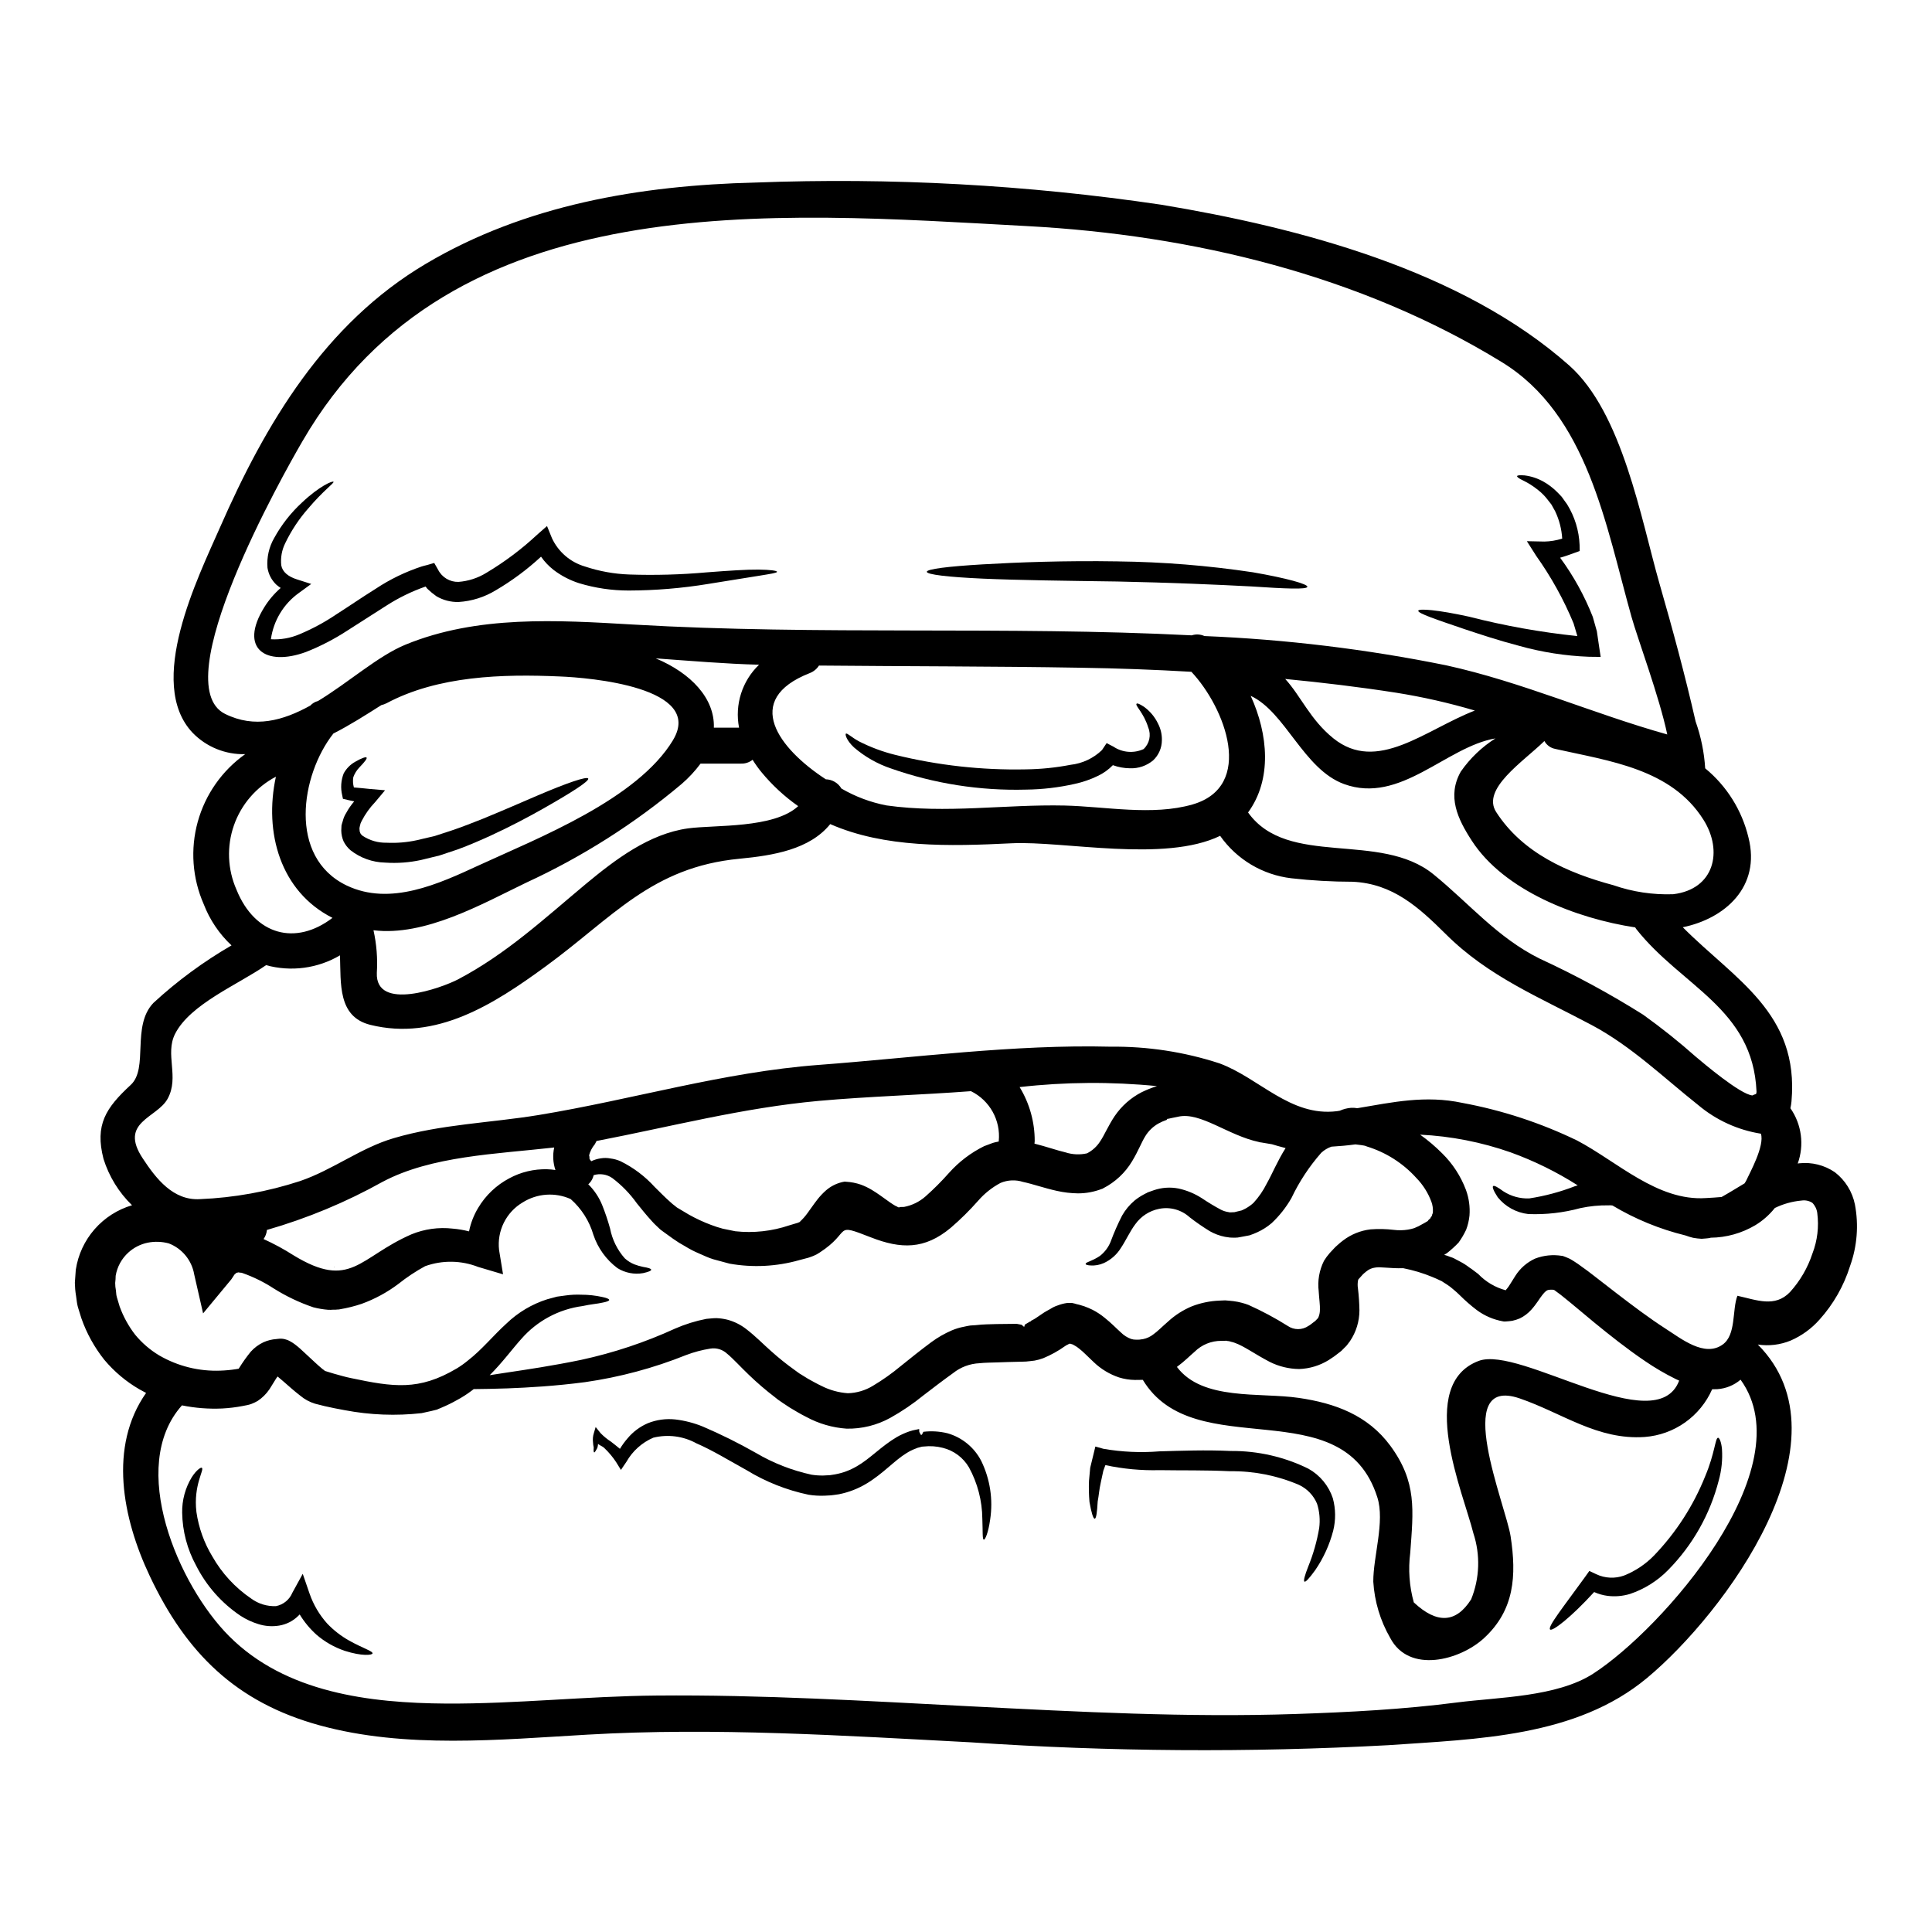 <?xml version="1.0" encoding="UTF-8"?>
<!-- Uploaded to: SVG Repo, www.svgrepo.com, Generator: SVG Repo Mixer Tools -->
<svg fill="#000000" width="800px" height="800px" version="1.1" viewBox="144 144 512 512" xmlns="http://www.w3.org/2000/svg">
 <g>
  <path d="m450.61 431.83c-12.109-1.199-24.312-1.113-36.402 0.258 2.633 4.312 4.016 9.27 4 14.32-0.004 0.227-0.023 0.449-0.062 0.668 3.176 0.789 5.902 1.777 8.227 2.316 1.836 0.594 3.801 0.684 5.688 0.258 1.43-0.727 2.637-1.824 3.492-3.176 1.078-1.574 2.094-4.066 3.84-6.691h0.004c1.816-2.676 4.273-4.852 7.148-6.332 1.312-0.641 2.672-1.184 4.066-1.621zm184.96 31.352c1.035 5.449 0.598 11.074-1.273 16.293-1.648 5.269-4.41 10.125-8.102 14.23-2.113 2.387-4.727 4.285-7.652 5.559-2.754 1.133-5.762 1.496-8.703 1.051 25.285 25.348-8.828 71.277-29.352 88.363-18.832 15.691-45.035 16.168-68.605 17.816-36.828 1.988-73.742 1.734-110.54-0.758-33.852-1.777-67.812-4.004-101.71-2.035-23.223 1.336-48.211 3.777-70.957-2.477-22.074-6.07-35.348-19.121-45.008-39.609-7.242-15.312-10.926-34.273-0.953-48.473-0.602-0.32-1.203-0.633-1.812-0.984l0.004 0.004c-3.523-2.047-6.66-4.691-9.273-7.812-2.625-3.301-4.676-7.016-6.07-10.996l-0.789-2.539-0.191-0.668-0.125-0.57-0.031-0.191-0.062-0.395-0.223-1.652h-0.004c-0.184-1.121-0.281-2.254-0.301-3.387l0.25-3.492h0.004c0.605-3.965 2.328-7.676 4.969-10.695 2.637-3.019 6.082-5.227 9.93-6.363-3.504-3.402-6.102-7.629-7.562-12.289-2.316-9.016 0.574-13.465 7.211-19.598 4.797-4.418 0.129-15.562 6.008-21.723 6.32-5.828 13.266-10.941 20.707-15.25-3.25-3.039-5.766-6.777-7.367-10.926-3.023-6.879-3.582-14.59-1.582-21.832 2.004-7.242 6.441-13.574 12.57-17.922-5.223 0.141-10.27-1.906-13.914-5.652-12.531-13.199 1.449-41.246 7.191-54.324 12.133-27.668 27.824-54.094 54.539-69.941 26.426-15.688 56.984-20.832 87.379-21.566 35.953-1.371 71.957 0.594 107.55 5.867 36.527 6.066 79.598 17.32 108.12 42.59 14.102 12.516 19.027 40.629 23.918 57.75 3.496 12.129 6.797 24.328 9.594 36.605 1.422 4.004 2.277 8.184 2.539 12.422 5.719 4.695 9.746 11.133 11.469 18.328 3.332 13.086-6.258 21.504-17.41 23.789 13.777 13.852 30.906 22.711 28.812 46.152-0.059 0.609-0.156 1.215-0.285 1.812 2.984 4.277 3.707 9.742 1.938 14.652 0.133-0.008 0.266-0.027 0.395-0.062 3.34-0.363 6.695 0.48 9.465 2.379 2.731 2.113 4.606 5.137 5.293 8.52zm-11.246 12.988c1.309-3.406 1.746-7.086 1.27-10.707-0.125-1.016-0.586-1.965-1.301-2.699-0.855-0.551-1.887-0.762-2.891-0.602-2.449 0.219-4.84 0.887-7.051 1.969-1.438 1.805-3.176 3.344-5.144 4.543-3.598 2.141-7.695 3.293-11.879 3.332l-0.16 0.066c-0.664 0.125-1.461 0.156-2.191 0.219l-0.004 0.004c-0.758-0.039-1.508-0.125-2.254-0.258-0.699-0.168-1.391-0.383-2.062-0.633-6.809-1.664-13.328-4.34-19.344-7.941-0.336-0.043-0.68-0.055-1.02-0.035-2.512-0.039-5.019 0.207-7.477 0.734-4.484 1.223-9.133 1.754-13.777 1.574-3.191-0.352-6.113-1.957-8.129-4.461-1.141-1.746-1.492-2.731-1.203-2.957 0.289-0.223 1.238 0.32 2.668 1.367 2.047 1.336 4.453 2 6.894 1.906 4.141-0.629 8.203-1.719 12.109-3.238 0.223-0.062 0.48-0.125 0.73-0.219v-0.004c-5.578-3.555-11.535-6.484-17.754-8.738-7.734-2.715-15.82-4.301-24.008-4.699 2.094 1.492 4.062 3.16 5.875 4.988 2.758 2.715 4.891 6 6.258 9.621 0.805 2.18 1.129 4.504 0.953 6.82-0.129 1.293-0.43 2.566-0.891 3.781-0.562 1.191-1.23 2.328-2 3.398-0.957 1.004-1.988 1.938-3.082 2.793-0.254 0.16-0.477 0.289-0.73 0.445 0.535 0.152 1.059 0.332 1.574 0.543l0.633 0.219 0.156 0.062 0.449 0.219 0.285 0.16 1.082 0.57v0.004c0.875 0.445 1.703 0.973 2.477 1.574 0.953 0.602 1.574 1.18 2.383 1.742l-0.004 0.004c1.98 2.059 4.484 3.543 7.242 4.289 0.125-0.031 0-0.031 0.414-0.477 0.477-0.539 1.145-1.777 2.16-3.332 1.266-2.004 3.086-3.594 5.242-4.578 2.254-0.863 4.699-1.117 7.082-0.73l0.25 0.031 0.254 0.094c0.352 0.125 0.699 0.254 1.047 0.414l0.512 0.223 0.285 0.156c0.352 0.223 0.789 0.445 1.078 0.664l0.004 0.004c0.602 0.375 1.188 0.777 1.746 1.211 1.145 0.789 2.16 1.574 3.207 2.383 2.035 1.574 4.098 3.176 6.195 4.797 4.191 3.207 8.449 6.445 12.988 9.371 4.031 2.57 10.258 7.621 15.055 4.16 3.621-2.574 2.477-9.184 3.906-12.93 5.086 1.113 9.941 3.207 13.945-0.984 2.676-2.957 4.703-6.441 5.945-10.23zm-17.32-19.789c0.57-1.305 4.723-8.766 3.652-11.941-6.109-0.969-11.84-3.582-16.578-7.562-9.246-7.336-17.711-15.594-28.18-21.188-13.941-7.43-27.504-12.895-38.812-24.203-7.148-7.086-14.008-13.34-24.648-13.816h0.004c-5.414-0.004-10.82-0.312-16.199-0.918-7.613-0.887-14.488-4.977-18.895-11.246-14.773 7.148-41.453 1.305-55.207 1.969-16.738 0.828-33.668 1.238-48.121-5.082-5.434 6.734-15.086 8.32-24.047 9.18-23.344 2.223-33.605 15.598-51.488 28.617-13.656 9.973-28.875 19.727-46.344 15.406-8.66-2.156-7.781-10.957-8.039-18.422h0.004c-5.91 3.484-12.98 4.422-19.594 2.602-7.477 5.18-20.105 10.324-24.109 18.199-2.754 5.434 1.18 11.434-1.969 17.184-2.82 5.184-13.02 6.141-6.606 15.824 3.543 5.398 8.07 11.215 15.152 10.801h0.004c9.027-0.371 17.965-1.984 26.551-4.797 8.66-2.953 16.102-8.828 24.836-11.371 12.484-3.684 25.637-4.035 38.402-6.129 24.902-4.098 48.887-11.371 74.199-13.277s51.871-5.469 77.312-4.828c9.801-0.113 19.555 1.375 28.875 4.414 10.543 3.879 18.805 14.199 31.129 12.68 0.285-0.031 0.539-0.098 0.789-0.129l-0.004-0.004c0.945-0.426 1.957-0.684 2.988-0.762 0.555-0.02 1.105 0.012 1.652 0.098 9.367-1.574 18.008-3.496 27.855-1.398 10.535 1.953 20.758 5.305 30.398 9.973 10.629 5.59 21.281 16.102 34.113 15.246 1.523-0.094 2.891-0.156 4.16-0.285 1.938-1.082 4.004-2.363 6.098-3.621 0.258-0.383 0.48-0.789 0.672-1.207zm2.363-22.457v-0.004c0.102-0.207 0.145-0.434 0.129-0.664-0.957-22.043-19.852-27.824-31.863-43.039-0.125-0.156-0.188-0.316-0.285-0.445-15.598-2.363-34.75-9.75-43.297-22.961-3.781-5.812-6.609-11.809-2.926-18.328l0.004-0.004c2.441-3.516 5.562-6.508 9.18-8.797-13.086 2.223-25.219 17.535-40.117 12.102-10.77-3.938-15.531-19.121-24.746-23.379 4.672 10.234 5.688 22.172-0.695 30.906 10.512 14.742 34.973 4.828 49.168 16.422 9.562 7.785 16.836 16.707 28.141 22.328h0.004c9.438 4.348 18.582 9.301 27.379 14.836 4.871 3.492 9.555 7.234 14.039 11.211 1.969 1.652 11.691 9.91 14.93 10.195 0.301-0.16 0.621-0.289 0.953-0.379zm-43.199 153.64c18.168-11.66 56.062-54.508 39.102-77.934-1.73 1.477-3.891 2.359-6.16 2.512-0.48 0.031-0.922 0.031-1.371 0.031-1.555 3.527-4.039 6.57-7.188 8.797-3.152 2.227-6.848 3.555-10.691 3.844-12.543 0.859-21.82-6.352-33.16-10.234-18.23-6.195-3.59 28.43-2.363 36.605 1.574 10.352 1.047 19.504-7.086 26.965-6.316 5.809-19.816 9.496-24.836-0.094-2.625-4.551-4.156-9.652-4.477-14.898-0.031-6.672 3.113-15.945 1.078-22.328-9.148-28.938-48.414-8.387-62.16-31.16-0.508 0.031-0.887 0-2.094 0.031h-0.004c-1.422-0.02-2.832-0.246-4.191-0.664-2.5-0.836-4.785-2.215-6.691-4.035-1.574-1.461-2.754-2.731-3.809-3.543-0.43-0.367-0.902-0.688-1.402-0.953-0.117-0.039-0.223-0.105-0.316-0.188l-0.73-0.223v0.031c-0.031 0-0.031 0-0.031-0.031 0-0.125-0.094 0.062-0.156 0.031s-0.223 0.062-0.445 0.191c-0.262 0.109-0.504 0.246-0.734 0.414-1.797 1.281-3.734 2.359-5.777 3.203-0.742 0.277-1.508 0.492-2.289 0.637l-1.332 0.156-0.32 0.031-0.605 0.066h-0.156l-0.668 0.031-1.332 0.031c-1.777 0.031-3.543 0.094-5.273 0.156-1.73 0.062-3.465 0.062-4.891 0.219v0.004c-2.57 0.109-5.043 1.031-7.051 2.641-2.574 1.844-5.242 3.879-7.871 5.902-2.742 2.231-5.668 4.219-8.754 5.938-3.535 1.953-7.523 2.938-11.562 2.863-3.75-0.258-7.402-1.32-10.703-3.113-1.523-0.762-2.953-1.621-4.379-2.481l-1.875-1.238-0.445-0.316-0.254-0.156-0.289-0.223-0.125-0.062-0.922-0.73v-0.004c-2.434-1.855-4.754-3.848-6.957-5.973-2.129-2.031-4.098-4.223-5.719-5.559v0.004c-1.188-1.125-2.832-1.633-4.449-1.367-2.199 0.348-4.363 0.922-6.445 1.715-8.602 3.453-17.59 5.863-26.766 7.176-8.066 1.051-14.957 1.434-20.582 1.652-3.496 0.098-6.445 0.191-8.926 0.191v0.004c-0.16 0.141-0.332 0.273-0.508 0.391-1.254 0.953-2.582 1.801-3.973 2.543-1.305 0.734-2.648 1.391-4.027 1.969l-0.512 0.219-0.25 0.094-0.188 0.094-0.418 0.16h-0.027l-1.27 0.316c-0.859 0.191-1.746 0.395-2.606 0.574l-0.008 0.004c-6.809 0.766-13.691 0.5-20.422-0.789-1.715-0.289-3.621-0.699-5.336-1.082l-2.508-0.633c-1.434-0.438-2.766-1.16-3.91-2.125-1.652-1.273-2.984-2.481-4.328-3.656l-1.684-1.43c-0.414 0.508-1.051 1.684-2.16 3.402h-0.004c-0.824 1.219-1.883 2.266-3.113 3.082-0.504 0.289-1.031 0.543-1.574 0.758l-0.57 0.191-0.605 0.156-0.188 0.031-0.32 0.062-0.664 0.129v0.004c-1.805 0.348-3.629 0.57-5.465 0.668-3.578 0.164-7.164-0.113-10.676-0.828-14.516 16.23-0.922 47.738 12.516 61.176 14.992 15.023 37.258 17.711 57.551 17.852 18.613 0.094 37.102-1.969 55.715-2.129 27.762-0.25 55.555 1.43 83.312 2.863 28.586 1.461 57.301 2.984 85.949 2.031 14.359-0.477 28.781-1.234 43.039-3.082 10.898-1.387 26.211-1.418 35.863-7.578zm21.254-206.59c10.895-1.305 13.277-11.414 8-19.754-8.508-13.5-24.93-15.535-39.227-18.742l0.004-0.004c-1.238-0.219-2.312-0.988-2.922-2.094l-0.129 0.125c-5.59 5.434-16.609 12.594-12.637 18.707 6.988 10.832 18.867 16.105 31.062 19.379 5.086 1.766 10.457 2.574 15.84 2.387zm1.574 128.9c-0.348-0.16-0.664-0.289-0.984-0.445l0.004-0.004c-2.785-1.375-5.473-2.949-8.035-4.703-4.926-3.332-9.34-6.859-13.5-10.258-2.066-1.715-4.098-3.402-6.07-5.051-0.953-0.762-1.906-1.574-2.859-2.316l-1.336-0.988-0.395-0.285 0.004 0.004c-0.523-0.074-1.055-0.066-1.574 0.031-0.352 0.094-0.789 0.395-1.523 1.336-0.73 0.891-1.465 2.285-2.926 3.906l0.004-0.004c-0.852 0.949-1.875 1.727-3.019 2.285-0.645 0.277-1.316 0.492-2 0.641-0.637 0.094-1.27 0.156-1.906 0.188h-0.289l-0.219-0.031c-2.531-0.438-4.926-1.457-6.988-2.984-1.582-1.199-3.078-2.508-4.481-3.906-0.555-0.555-1.137-1.082-1.742-1.574-0.547-0.492-1.133-0.938-1.75-1.332l-1.051-0.668-0.219-0.156-0.477-0.223c-0.664-0.348-1.336-0.602-2-0.891v-0.004c-2.519-1.047-5.141-1.836-7.816-2.359-3.332 0.125-6.191-0.445-7.43-0.156l-0.004-0.004c-0.852 0.109-1.656 0.461-2.316 1.016-0.191 0.125-0.352 0.32-0.539 0.445-0.246 0.195-0.473 0.418-0.668 0.664l-0.891 0.988c-0.031 0.031 0 0.094-0.062 0.094v0.004c-0.172 0.758-0.191 1.547-0.062 2.316 0.227 1.93 0.359 3.871 0.391 5.812-0.004 2.91-0.879 5.754-2.508 8.164l-0.789 1.047c-0.164 0.207-0.348 0.398-0.543 0.57l-0.473 0.477-0.523 0.523-0.094 0.066-0.32 0.25v0.004c-0.918 0.75-1.883 1.438-2.887 2.066-2.363 1.465-5.066 2.285-7.844 2.379-2.695-0.031-5.344-0.672-7.75-1.871-4.035-2.098-6.859-4.223-9.34-5.082h-0.004c-0.285-0.113-0.586-0.199-0.887-0.258-0.238-0.082-0.48-0.148-0.73-0.188-0.176 0.004-0.348-0.031-0.512-0.094l-1.398 0.027h0.004c-2.652-0.02-5.203 1.023-7.086 2.894-1.207 1.016-2.637 2.508-4.637 3.973l-0.031 0.059c6.766 9.02 22.043 6.672 32.305 8.195 9.598 1.398 18.266 4.574 24.238 12.676 7.086 9.656 6.098 17.086 5.273 28.395-0.562 4.391-0.238 8.852 0.945 13.117 6.133 5.75 11.195 5.488 15.184-0.789l0.004 0.004c2.277-5.59 2.488-11.805 0.602-17.531-2.637-10.629-15.18-39.418 1.398-45.676 11.055-4.156 47.105 21.191 53.137 5.215zm-3.148-171.21c-2.094-9.973-7.871-25.441-9.465-31.129-6.828-24.266-11.59-53.586-34.367-67.559-37.547-23.062-82.012-33.699-125.75-36.055-67.625-3.652-152.59-11.148-192.1 56.984-5.219 8.941-36.426 64.332-20.547 72.273 7.848 3.906 15.375 1.812 22.617-2.191 0.543-0.594 1.254-1.016 2.035-1.207 8.16-4.953 15.91-11.941 23.156-14.926 19.082-7.848 40.242-6.516 60.41-5.34 49.266 2.891 98.691 0.348 147.99 2.859 1.109-0.363 2.312-0.297 3.371 0.188 21.516 0.879 42.926 3.473 64.031 7.75 20.035 4.387 38.902 12.805 58.625 18.332zm-62.117 126.52c0.055-0.918-0.078-1.836-0.395-2.699-0.875-2.367-2.238-4.519-4-6.324-3.523-3.898-8.035-6.773-13.062-8.32l-0.414-0.156-0.219-0.062-0.125-0.031c-0.031 0-0.789-0.129-0.789-0.129l-1.527-0.188c-2.094 0.285-4.223 0.477-6.352 0.602v-0.004c-1 0.348-1.918 0.902-2.695 1.621-3.18 3.617-5.844 7.656-7.91 12.008-1.406 2.461-3.172 4.699-5.242 6.641-1.141 0.973-2.414 1.785-3.781 2.41-0.68 0.316-1.379 0.594-2.094 0.828l-2.098 0.395-1.047 0.188h-0.125s-0.477 0.031-0.418 0.031h-0.625l-0.859-0.031-1.305-0.188h0.004c-1.418-0.277-2.781-0.781-4.035-1.492-1.844-1.133-3.625-2.363-5.336-3.688-2.191-2-5.203-2.828-8.109-2.238-2.543 0.504-4.797 1.961-6.301 4.07-1.461 1.938-2.477 4.285-3.777 6.223-1.078 1.781-2.664 3.199-4.555 4.07-1.137 0.508-2.379 0.727-3.621 0.637-0.789-0.066-1.207-0.191-1.207-0.395-0.094-0.477 1.621-0.668 3.777-2.129 1.254-0.98 2.231-2.269 2.832-3.746 0.875-2.379 1.895-4.703 3.047-6.957 0.867-1.52 1.996-2.875 3.336-4 0.746-0.598 1.543-1.125 2.383-1.574l0.539-0.285 0.289-0.129 0.125-0.094c0.062-0.031 0.32-0.125 0.32-0.125l1.43-0.508h-0.004c2.106-0.719 4.359-0.871 6.543-0.445 2.215 0.484 4.324 1.367 6.227 2.602 1.621 1.09 3.293 2.098 5.016 3.019 0.641 0.32 1.328 0.535 2.035 0.637 0.109 0.004 0.215 0.023 0.316 0.062l0.828-0.035h0.32c0.156-0.027 0.758-0.188 0.758-0.188l1.207-0.289c0.379-0.16 0.75-0.34 1.109-0.539 0.73-0.406 1.414-0.898 2.035-1.461 1.398-1.52 2.578-3.231 3.496-5.082 1.523-2.699 2.859-6.035 5.019-9.445-0.195-0.039-0.391-0.09-0.578-0.156-0.984-0.254-2-0.539-3.047-0.859-0.984-0.156-2-0.32-3.019-0.508h-0.117l-0.223-0.066c-8.289-1.742-15.562-8.066-21.473-6.731l-1.715 0.352-0.855 0.188-0.418 0.062-0.031 0.223 0.004 0.004c-0.77 0.262-1.512 0.59-2.227 0.98-1.43 0.805-2.633 1.965-3.488 3.367-0.984 1.574-1.812 3.844-3.496 6.641-1.824 3.043-4.465 5.519-7.621 7.144l-0.262 0.148-0.125 0.031h-0.004c-2.023 0.785-4.18 1.188-6.352 1.18-1.883-0.027-3.758-0.25-5.594-0.664-3.43-0.762-6.32-1.812-8.926-2.363-1.957-0.629-4.074-0.539-5.973 0.258-2.254 1.195-4.266 2.797-5.938 4.723-2.258 2.559-4.684 4.957-7.269 7.18-6.957 5.809-13.219 5.621-21.125 2.539-10.234-4.004-4.891-1.648-13.594 4.004-0.535 0.371-1.113 0.68-1.719 0.918l-0.508 0.188-0.445 0.16v0.004c-0.059 0.027-0.121 0.047-0.188 0.062l-0.32 0.094-2.285 0.602v0.004c-5.992 1.691-12.293 2.008-18.426 0.918-1.43-0.395-2.859-0.758-4.223-1.141-1.367-0.383-2.637-1.047-3.906-1.574h0.004c-1.258-0.527-2.469-1.156-3.625-1.875-1.109-0.598-2.18-1.266-3.207-1.996-0.926-0.664-1.848-1.336-2.731-1.969l-0.637-0.477-0.348-0.32-0.668-0.637c-0.438-0.398-0.852-0.82-1.242-1.266-1.574-1.715-2.824-3.305-4.035-4.797l0.004-0.004c-1.812-2.527-3.996-4.766-6.481-6.641-1.441-0.988-3.25-1.266-4.922-0.758-0.188 0.855-0.617 1.637-1.238 2.254-0.066 0.062-0.129 0.094-0.191 0.156v0.004c1.59 1.562 2.844 3.441 3.684 5.508 0.816 2.035 1.516 4.113 2.098 6.227 0.57 2.922 1.906 5.641 3.875 7.875 0.75 0.691 1.625 1.238 2.574 1.621 0.742 0.281 1.508 0.504 2.285 0.664 1.398 0.223 2.16 0.48 2.16 0.762 0 0.285-0.73 0.574-2.129 0.891-2.363 0.418-4.797-0.059-6.828-1.332-2.965-2.227-5.18-5.297-6.356-8.809-1.074-3.672-3.164-6.961-6.031-9.488-4.117-1.848-8.887-1.512-12.707 0.891-4.402 2.602-6.856 7.559-6.258 12.637l1.047 6.418-6.543-1.941v0.004c-4.516-1.781-9.527-1.859-14.102-0.219-2.492 1.355-4.863 2.93-7.086 4.699-2.957 2.231-6.234 4.008-9.715 5.273-1.855 0.629-3.758 1.105-5.688 1.43l-0.188 0.031-0.094 0.031-0.605 0.031-0.316 0.031h-0.645c-0.453 0.043-0.91 0.055-1.367 0.031-1.328-0.105-2.644-0.328-3.934-0.664-3.68-1.246-7.195-2.922-10.484-4.988-2.57-1.676-5.332-3.039-8.223-4.066-0.223-0.094-0.461-0.137-0.699-0.125-0.156 0-0.395-0.098-0.508-0.062-0.191 0.094-0.414 0.031-0.445 0.156-0.125-0.125-0.32 0.352-0.539 0.414-0.254 0.352-0.512 0.859-0.828 1.266l-7.477 9.023-2.363-10.355 0.004 0.004c-0.648-3.727-3.203-6.84-6.734-8.199-1.824-0.492-3.738-0.555-5.59-0.188-1.906 0.395-3.676 1.293-5.117 2.606-1.785 1.613-2.969 3.785-3.367 6.16-0.008 0.637-0.051 1.273-0.129 1.906 0 0.672 0.066 1.34 0.195 2l0.094 0.984 0.031 0.254c0.031 0.184 0.074 0.363 0.125 0.543l0.762 2.539 0.004-0.004c0.969 2.652 2.34 5.141 4.062 7.375 1.797 2.188 3.957 4.051 6.387 5.508 4.93 2.863 10.57 4.262 16.262 4.035 1.383-0.047 2.762-0.18 4.129-0.395l0.559-0.098h0.094c0.043-0.082 0.098-0.156 0.16-0.223 0.922-1.492 1.941-2.926 3.051-4.289 0.941-1.051 2.086-1.906 3.367-2.508 1.094-0.492 2.266-0.785 3.461-0.859 0.07-0.023 0.148-0.035 0.223-0.031 0.223-0.035 0.445-0.059 0.668-0.062 0.547-0.027 1.098 0.051 1.621 0.223 0.262 0.066 0.516 0.16 0.758 0.285 0.168 0.07 0.328 0.156 0.477 0.254 0.375 0.211 0.738 0.441 1.082 0.699 0.539 0.395 0.953 0.762 1.367 1.113l2.098 1.938c1.332 1.238 2.602 2.445 3.746 3.402 0.125 0.094 0.219 0.188 0.352 0.285 0.027-0.094 0.027-0.062 0.027 0v-0.004c0.098 0.094 0.203 0.18 0.32 0.254l0.094 0.094 2.285 0.699c1.621 0.441 3.051 0.887 4.641 1.203 11.215 2.363 17.977 3.398 27.98-2.539v0.004c1.035-0.625 2.023-1.328 2.957-2.098 3.777-2.922 6.766-6.672 10.234-9.812 3.066-2.957 6.773-5.164 10.832-6.449 0.891-0.25 1.746-0.477 2.574-0.695 0.828-0.098 1.617-0.223 2.363-0.32h-0.004c1.371-0.188 2.75-0.25 4.129-0.191 1.855 0 3.703 0.203 5.512 0.602 1.238 0.25 1.844 0.539 1.844 0.789 0 0.246-0.664 0.508-1.875 0.727-1.207 0.289-2.984 0.395-5.207 0.891-6.262 0.832-12.008 3.91-16.168 8.66-2.414 2.668-4.957 6.195-8.418 9.656 1.34-0.219 2.754-0.441 4.328-0.664 5.512-0.828 12.262-1.812 19.918-3.398h-0.004c8.578-1.855 16.93-4.637 24.902-8.293 2.656-1.156 5.426-2.016 8.266-2.57 0.891-0.062 1.715-0.191 2.637-0.191l0.004-0.004c0.961 0.039 1.918 0.172 2.856 0.395 1.848 0.484 3.578 1.336 5.082 2.512 2.668 2.062 4.481 4 6.547 5.809 2.027 1.824 4.16 3.535 6.383 5.117l0.824 0.602 0.098 0.062 0.156 0.125 0.477 0.289 1.906 1.18c1.18 0.633 2.316 1.305 3.543 1.875h-0.004c2.18 1.109 4.555 1.766 6.992 1.938 2.348-0.066 4.633-0.742 6.637-1.969 2.586-1.539 5.043-3.281 7.356-5.207 2.543-2.062 5.18-4.16 8.07-6.32 1.695-1.254 3.527-2.312 5.461-3.148 1.051-0.449 2.148-0.777 3.273-0.984 0.539-0.125 1.145-0.25 1.652-0.32l1.461-0.094c2.035-0.25 3.746-0.219 5.559-0.289 1.746-0.059 3.496 0 5.273-0.059l1.305 0.25 0.664 0.57 0.223-0.633 1.336-0.789c0.414-0.062 0.156-0.156 0.25-0.188v0.004c0.145-0.062 0.281-0.137 0.414-0.227 0.27-0.129 0.535-0.277 0.785-0.445l2.254-1.523c0.395-0.25 1.016-0.602 1.617-0.922l0.004 0.004c0.629-0.422 1.312-0.754 2.035-0.984 0.797-0.312 1.625-0.523 2.473-0.641h1.336l0.699 0.16 0.316 0.094 0.098 0.031c0.188 0.031 0.789 0.188 0.789 0.188l1.363 0.414-0.004 0.004c0.738 0.266 1.461 0.574 2.164 0.922 1.117 0.574 2.172 1.27 3.148 2.066 1.844 1.461 3.207 2.922 4.328 3.91 0.77 0.773 1.703 1.371 2.731 1.742 0.422 0.133 0.863 0.199 1.305 0.191 0.637 0.027 1.277-0.027 1.906-0.16 0.984-0.203 1.91-0.637 2.699-1.266 1.047-0.73 2.285-2.004 3.938-3.434h-0.004c1.852-1.688 3.984-3.043 6.301-4.004 2.336-0.895 4.805-1.398 7.305-1.492l1.461-0.062c0.789 0.062 1.574 0.125 2.316 0.219v0.004c0.699 0.086 1.387 0.227 2.066 0.41 0.613 0.156 1.219 0.348 1.812 0.574 3.586 1.609 7.059 3.465 10.387 5.559 1.66 1.141 3.848 1.141 5.508 0 0.508-0.254 1.047-0.789 1.574-1.145l0.188-0.125 0.395-0.414c0.141-0.129 0.273-0.27 0.395-0.414 0.32-0.676 0.484-1.414 0.477-2.16 0.062-1.18-0.191-2.824-0.32-4.891h0.004c-0.348-2.781 0.141-5.598 1.395-8.098 0.449-0.73 0.961-1.422 1.523-2.066l0.891-0.953c0.371-0.426 0.773-0.82 1.207-1.18 0.465-0.43 0.953-0.836 1.461-1.211 2.109-1.602 4.609-2.613 7.242-2.922 2.055-0.16 4.117-0.117 6.164 0.129 1.258 0.16 2.527 0.137 3.777-0.066 0.562-0.086 1.117-0.219 1.656-0.395 0.477-0.254 1.203-0.477 1.492-0.699 0.699-0.395 1.574-0.828 2.098-1.18v-0.004c0.137-0.254 0.348-0.465 0.602-0.605 0.094-0.32 0.395-0.539 0.508-0.859-0.012-0.316 0.273-0.508 0.242-0.922zm11.117-132.88c-6.836-2.027-13.797-3.606-20.84-4.727-9.781-1.523-19.598-2.699-29.414-3.648 4.164 4.539 6.609 10.766 12.742 15.719 11.625 9.379 24.328-2.231 37.512-7.344zm-74.832 24.891c16.609-4.797 8.699-25.605-0.289-35.164-9.816-0.57-19.641-0.93-29.477-1.078-23.062-0.395-46.152-0.352-69.211-0.574v-0.004c-0.578 0.914-1.438 1.617-2.449 2.004-18.074 7.086-8.133 20.074 4.254 28.141l0.004 0.004c1.707 0.043 3.269 0.969 4.133 2.445 3.699 2.152 7.738 3.664 11.941 4.477 15.82 2.223 31.414-0.316 47.23 0.031 10.848 0.258 23.25 2.773 33.863-0.281zm-51.336 89.316v-0.098c0.547-5.519-2.387-10.797-7.367-13.242-13.434 1.016-26.902 1.367-40.34 2.574-20.199 1.844-39.133 6.828-58.887 10.629-0.129 0.289-0.289 0.57-0.445 0.859v-0.004c-0.758 0.902-1.297 1.969-1.574 3.113 0.098-0.395 0.16 0.316 0.16 0.602 0.031 0.094 0.031 0.156-0.031 0.125h-0.031c0.191 0.211 0.359 0.434 0.508 0.672 0.793-0.379 1.641-0.637 2.508-0.766 0.863-0.145 1.746-0.137 2.606 0.031 0.922 0.113 1.82 0.359 2.668 0.734 3.41 1.68 6.469 3.984 9.023 6.797 1.398 1.367 2.793 2.824 4.223 4.066 0.348 0.332 0.719 0.641 1.109 0.922l0.543 0.441 0.094 0.066 0.062 0.031 0.156 0.094c0.953 0.57 1.938 1.145 2.926 1.746h0.004c1.867 1.047 3.809 1.949 5.812 2.699 1.031 0.395 2.082 0.73 3.148 1.016l3.269 0.668v0.004c4.856 0.535 9.766-0.004 14.387-1.574l1.906-0.57 0.223-0.066h0.031l0.352-0.156c0.414-0.156 0.316-0.188 0.289-0.188l-0.004-0.004c0.691-0.637 1.32-1.34 1.875-2.098 0.789-1.047 1.617-2.316 2.754-3.777v-0.004c0.672-0.852 1.414-1.641 2.223-2.359 1.238-1.086 2.727-1.848 4.328-2.227l0.633-0.125 0.395 0.031c1.332 0.07 2.648 0.328 3.91 0.762 0.992 0.367 1.949 0.824 2.856 1.363 1.652 0.988 2.922 1.969 4.098 2.793 0.539 0.395 1.145 0.828 1.574 1.082v0.004c0.371 0.254 0.766 0.465 1.18 0.633l0.031 0.062h0.035l0.027 0.031c0.094 0.023 0.18 0.07 0.254 0.133h0.188c0.035-0.066 0-0.094-0.094-0.129v-0.004c0.02 0.023 0.043 0.035 0.066 0.035 0.02-0.016 0.027-0.039 0.027-0.066h0.066l1.141-0.027h0.004c2.098-0.398 4.047-1.348 5.656-2.754 2.211-1.957 4.301-4.047 6.254-6.258 2.621-2.938 5.781-5.344 9.309-7.086l1.523-0.57 0.762-0.289 0.57-0.156 0.16-0.035 0.285-0.062c0.238-0.031 0.395-0.094 0.582-0.125zm-53.152-88.875c-3.629-2.547-6.898-5.57-9.719-8.988-0.859-1.047-1.648-2.152-2.363-3.301-0.863 0.691-1.945 1.051-3.051 1.016h-10.738c-1.469 1.977-3.152 3.789-5.019 5.398-12.512 10.531-26.375 19.332-41.227 26.172-11.723 5.656-26.809 14.266-40.434 12.594 0.824 3.699 1.125 7.496 0.887 11.277-0.414 10.355 17.211 4.004 21.566 1.715 12.867-6.797 22.805-16.074 33.852-25.285 7.781-6.445 16.738-13.277 27.059-14.707 7.144-0.965 22.723 0.082 29.188-5.891zm-22.359-20.801h6.691l-0.004-0.004c-1.18-6.098 0.816-12.379 5.305-16.676-8.832-0.219-18.074-1.016-27.383-1.68 9.34 3.902 15.66 10.605 15.402 18.355zm-10.797 3.269c8.352-13.977-22.172-16.531-30.051-16.836-15.148-0.668-32.203-0.191-45.863 7.086h-0.004c-0.441 0.23-0.91 0.398-1.395 0.508-4.164 2.637-8.324 5.301-12.707 7.527-8.66 10.992-12.102 32.777 3.523 40.277 11.531 5.512 24.363-0.414 35.066-5.367 15.801-7.277 41.977-17.473 51.441-33.195zm-31.18 113.96c-0.648-1.922-0.758-3.988-0.32-5.969-15.406 1.746-32.523 2.223-45.453 9.086v-0.004c-9.703 5.414-20 9.699-30.68 12.77-0.078 0.867-0.387 1.703-0.891 2.414 2.734 1.238 5.379 2.672 7.91 4.289 15.25 9.305 17.344 0.539 31.258-5.531h-0.004c3.465-1.426 7.234-1.949 10.957-1.523 1.461 0.121 2.91 0.367 4.332 0.73 0.441-2.199 1.258-4.305 2.414-6.223 1.969-3.312 4.812-6.019 8.215-7.82 3.098-1.684 6.582-2.516 10.102-2.418 0.723 0.02 1.445 0.086 2.16 0.199zm-84.523-74.297c4.891 12.102 15.688 14.93 25.441 7.477-13.816-6.992-18.199-22.617-14.992-37.418l0.004 0.004c-5.215 2.734-9.191 7.348-11.133 12.906-1.941 5.559-1.695 11.648 0.68 17.031z"/>
  <path d="m600.34 528.01c0.188 2.805-0.102 5.621-0.855 8.328-2.293 8.953-6.914 17.141-13.402 23.723-2.828 2.891-6.301 5.07-10.133 6.356-1.91 0.574-3.922 0.75-5.902 0.508-1.238-0.16-2.449-0.504-3.586-1.016-6.297 6.891-11.055 10.449-11.66 9.941-0.789-0.668 3.543-6.035 9.371-14.102l1.016-1.43 1.812 0.855c2.328 1.109 5.008 1.234 7.43 0.348 2.981-1.195 5.676-3 7.914-5.305 5.828-6.07 10.434-13.207 13.559-21.023 2.543-6.039 2.637-10.039 3.371-10.168 0.336-0.059 0.875 0.988 1.066 2.984z"/>
  <path d="m567.75 315.16 0.445 2.926-3.082-0.035c-6.297-0.234-12.547-1.215-18.613-2.922-5.465-1.43-10.199-3.016-14.168-4.328-7.848-2.668-12.594-4.258-12.484-4.957 0.125-0.637 5.242-0.223 13.438 1.574 9.422 2.414 19.008 4.137 28.68 5.144v-0.156c-0.32-1.047-0.637-2.129-0.953-3.207-2.609-6.301-5.918-12.281-9.871-17.84l-2.508-3.938 4.57 0.094v0.004c1.629-0.027 3.246-0.293 4.797-0.789-0.152-2.512-0.789-4.973-1.871-7.246-0.352-0.602-0.668-1.203-0.984-1.773-0.395-0.508-0.762-0.988-1.145-1.465-0.691-0.879-1.484-1.672-2.363-2.359-1.238-1.016-2.594-1.879-4.035-2.574-1.078-0.504-1.617-0.922-1.555-1.141s0.727-0.285 1.938-0.188v-0.004c1.812 0.219 3.562 0.801 5.144 1.711 1.148 0.66 2.215 1.453 3.176 2.363 0.512 0.508 1.082 1.047 1.574 1.617 0.477 0.637 0.922 1.305 1.43 2 2.008 3.246 3.144 6.953 3.301 10.77l0.031 1.574-1.574 0.57c-1.113 0.395-2.316 0.859-3.621 1.207 3.555 4.832 6.465 10.105 8.66 15.691 0.352 1.27 0.727 2.543 1.078 3.812 0.188 1.258 0.375 2.562 0.566 3.863z"/>
  <path d="m497.22 541.07c0.762 2.805 0.793 5.754 0.094 8.574-0.973 3.734-2.582 7.269-4.762 10.453-1.574 2.16-2.543 3.238-2.859 3.051s0.062-1.621 1.016-4.035c1.332-3.273 2.301-6.684 2.891-10.168 0.285-2.164 0.09-4.367-0.57-6.449-0.918-2.191-2.617-3.965-4.769-4.981-5.773-2.477-12.008-3.711-18.293-3.625-6.481-0.316-12.801-0.188-18.676-0.285-4.82 0.125-9.641-0.324-14.355-1.332-0.191 0.477-0.352 0.984-0.539 1.461-0.223 1.082-0.48 2.129-0.668 3.082-0.445 1.938-0.539 3.621-0.828 5.051-0.156 2.926-0.395 4.574-0.789 4.606s-0.887-1.574-1.398-4.481l0.004-0.004c-0.16-1.848-0.203-3.703-0.125-5.555 0.094-1.078 0.219-2.223 0.32-3.465 0.32-1.234 0.637-2.539 0.953-3.906l0.414-1.715 2.156 0.602h-0.004c4.898 0.848 9.883 1.074 14.836 0.672 5.781-0.156 12.203-0.414 18.965-0.094v-0.004c7.109-0.051 14.137 1.559 20.516 4.703 3.062 1.711 5.371 4.512 6.473 7.844z"/>
  <path d="m476.02 295.66c9.086 1.574 14.562 3.148 14.449 3.844-0.125 0.762-5.809 0.508-14.863-0.094-9.086-0.48-21.602-1.02-35.512-1.305-13.883-0.191-26.492-0.352-35.672-0.762-9.18-0.414-14.805-1.078-14.805-1.812 0-0.73 5.656-1.43 14.805-1.969 9.148-0.539 21.758-1.02 35.766-0.789v0.004c11.996 0.137 23.969 1.102 35.832 2.883z"/>
  <path d="m451.91 340.17c-0.004 2.023-0.844 3.953-2.316 5.336-1.723 1.438-3.918 2.188-6.16 2.098-1.539-0.016-3.066-0.297-4.512-0.824-1.152 1.184-2.508 2.152-4.004 2.856-1.93 0.938-3.969 1.641-6.066 2.098-4.242 0.961-8.578 1.473-12.93 1.523-12.195 0.336-24.348-1.57-35.855-5.621-3.578-1.211-6.891-3.098-9.754-5.562-2.035-1.906-2.414-3.523-2.129-3.652 0.352-0.188 1.27 0.828 3.371 2.004 3.078 1.578 6.328 2.793 9.684 3.621 11.301 2.789 22.922 4.082 34.559 3.844 4-0.047 7.984-0.449 11.91-1.207 3.129-0.348 6.059-1.723 8.324-3.906l1.234-1.844 1.777 0.922h0.004c2.371 1.598 5.402 1.852 8.008 0.664 1.566-1.457 2.062-3.738 1.238-5.715-1.207-3.973-3.59-5.844-3.082-6.32 0.188-0.191 0.824 0.094 1.906 0.789 1.621 1.156 2.922 2.707 3.777 4.504 0.703 1.355 1.055 2.867 1.016 4.394z"/>
  <path d="m404.04 531.16c2.344 4.816 3.168 10.23 2.363 15.527-0.508 3.656-1.367 5.402-1.68 5.336-0.414-0.062-0.254-2.062-0.395-5.559-0.047-4.754-1.262-9.422-3.543-13.594-1.516-2.586-4.012-4.453-6.922-5.176-1.648-0.426-3.359-0.547-5.051-0.352l-0.395 0.031h-0.062l-0.559 0.148c-0.414 0.082-0.82 0.215-1.203 0.395-0.828 0.309-1.621 0.707-2.363 1.184-3.148 1.906-6.129 5.367-10.543 8.039v-0.004c-2.269 1.379-4.766 2.344-7.371 2.859-0.695 0.094-1.43 0.219-2.094 0.285l-1.777 0.098v-0.004c-1.395 0.051-2.789-0.035-4.168-0.254-5.805-1.219-11.359-3.418-16.422-6.512-4.762-2.637-9.117-5.305-13.309-7.117-3.481-1.91-7.555-2.445-11.414-1.488-3.004 1.297-5.5 3.539-7.117 6.383l-1.461 2.16-1.27-2.066c-0.875-1.328-1.895-2.555-3.047-3.652-0.605-0.633-1.207-0.695-1.746-1.18-0.02 0.367-0.082 0.73-0.195 1.082-0.395 0.695-0.633 1.18-0.824 1.18-0.16-0.062-0.191-0.48-0.129-1.305l0.004 0.004c-0.109-0.461-0.172-0.93-0.191-1.398-0.102-0.812-0.027-1.637 0.223-2.418l0.477-1.617 1.305 1.617h-0.004c0.832 0.855 1.754 1.609 2.754 2.258 0.73 0.57 1.527 1.18 2.383 1.906v-0.004c0.594-0.988 1.277-1.922 2.035-2.793 1.434-1.719 3.254-3.078 5.305-3.969 2.324-0.945 4.844-1.293 7.34-1.02 2.519 0.297 4.988 0.938 7.336 1.906 4.793 2.055 9.473 4.379 14.008 6.957 4.578 2.699 9.555 4.648 14.746 5.777 1.02 0.16 2.051 0.234 3.082 0.219l1.812-0.094c0.508-0.062 0.953-0.16 1.43-0.223v-0.004c1.98-0.367 3.883-1.078 5.625-2.094 3.543-2.004 6.543-5.367 10.672-7.785h-0.004c1.055-0.598 2.16-1.098 3.305-1.492 0.559-0.191 1.133-0.34 1.715-0.441l0.891-0.188 0.031 0.758 0.395 0.762h0.289l0.395-0.789-0.004 0.004c2.144-0.258 4.316-0.125 6.414 0.391 3.859 1.105 7.09 3.754 8.93 7.324z"/>
  <path d="m382.25 463.91c0.094 0.035 0.129 0.062 0.094 0.129h-0.188v0.004c-0.074-0.062-0.16-0.109-0.254-0.133l-0.008-0.031c0.117-0.008 0.238 0.004 0.355 0.031z"/>
  <path d="m382.25 463.91c-0.129-0.031-0.262-0.043-0.391-0.031h0.285-0.004c0.039-0.008 0.082 0.004 0.109 0.031z"/>
  <path d="m349.92 295.54c0 0.285-1.68 0.539-4.793 1.047-3.113 0.508-7.691 1.238-13.438 2.16l-0.004 0.004c-6.961 1.141-14 1.727-21.055 1.746-4.457 0.004-8.887-0.648-13.152-1.938-2.426-0.773-4.703-1.953-6.734-3.496-1.293-1.004-2.426-2.195-3.363-3.539-3.66 3.387-7.676 6.371-11.98 8.898-2.988 1.828-6.379 2.898-9.875 3.113-2.062 0.051-4.098-0.477-5.875-1.527-0.844-0.594-1.641-1.254-2.387-1.969l-0.477-0.602c-3.66 1.277-7.156 2.981-10.418 5.082-3.543 2.254-6.988 4.481-10.387 6.637-3.43 2.234-7.078 4.121-10.891 5.625-10.629 3.906-17.887-0.828-11.055-11.848 1.188-1.914 2.656-3.637 4.352-5.117-0.414-0.27-0.809-0.566-1.18-0.891-1.238-1.188-2.051-2.75-2.32-4.445-0.227-2.754 0.395-5.516 1.781-7.91 1.926-3.496 4.402-6.66 7.336-9.367 4.699-4.449 8.227-5.875 8.383-5.512 0.156 0.367-2.699 2.316-6.731 7.086-2.434 2.766-4.477 5.856-6.07 9.18-0.902 1.816-1.266 3.856-1.047 5.875 0.32 1.746 1.844 2.988 4.16 3.715l3.781 1.207-3.242 2.363c-4.066 2.898-6.762 7.344-7.445 12.293 2.574 0.152 5.152-0.293 7.527-1.305 3.461-1.445 6.769-3.234 9.879-5.336 3.336-2.125 6.734-4.477 10.355-6.731 3.777-2.508 7.879-4.496 12.184-5.914 0.477-0.125 0.984-0.289 1.492-0.395l1.844-0.539 1.02 1.777c1.02 2.035 3.121 3.297 5.394 3.242 2.613-0.195 5.141-1.012 7.375-2.387 4.832-2.875 9.348-6.262 13.465-10.098l2.637-2.32 1.305 3.207h-0.004c1.695 3.644 4.879 6.383 8.734 7.512 3.805 1.273 7.773 1.988 11.785 2.129 6.856 0.234 13.719 0.039 20.551-0.574 5.812-0.445 10.449-0.758 13.656-0.727 3.207 0.027 4.926 0.301 4.926 0.586z"/>
  <path d="m299.89 350.33c0.289 0.664-4.285 3.621-12.004 8-3.879 2.191-8.547 4.672-13.914 7.148-2.731 1.238-5.559 2.477-8.66 3.621-1.59 0.539-3.211 1.078-4.859 1.617-1.574 0.395-3.207 0.789-4.824 1.18l-0.004 0.004c-3.137 0.684-6.359 0.922-9.562 0.699-3.348-0.074-6.582-1.23-9.211-3.305-0.734-0.641-1.34-1.418-1.781-2.285-0.402-0.91-0.617-1.895-0.633-2.891l0.062-1.367c0.094-0.414 0.223-0.789 0.352-1.207 0.176-0.742 0.477-1.449 0.891-2.094 0.594-1.102 1.309-2.133 2.129-3.082-0.512-0.094-1.02-0.223-1.496-0.32l-1.492-0.352-0.195-0.922c-0.469-1.934-0.332-3.961 0.391-5.812 0.695-1.273 1.73-2.328 2.988-3.047 1.812-1.051 2.891-1.398 3.082-1.145 0.191 0.25-0.539 1.18-1.91 2.606-0.715 0.742-1.27 1.633-1.617 2.606-0.145 0.898-0.09 1.82 0.16 2.699 1.336 0.125 2.699 0.219 4.16 0.395l4.098 0.352-2.633 3.148h-0.004c-1.41 1.473-2.602 3.141-3.539 4.953-0.234 0.402-0.395 0.844-0.477 1.305-0.059 0.207-0.102 0.418-0.129 0.633 0 0.16 0.031 0.32 0.031 0.512h0.004c0 0.645 0.34 1.238 0.887 1.574 1.859 1.203 4.039 1.824 6.254 1.777 2.66 0.129 5.328-0.086 7.934-0.645 1.648-0.379 3.269-0.758 4.859-1.141 1.492-0.477 2.953-0.953 4.379-1.43 2.859-0.953 5.719-2.098 8.387-3.148 5.332-2.191 10.133-4.285 14.195-6.035 8.145-3.488 13.383-5.269 13.703-4.602z"/>
  <path d="m236.52 578.77c3.625 2.035 6.418 2.828 6.195 3.434-0.156 0.414-2.731 0.762-7.398-0.73v-0.004c-2.746-0.93-5.289-2.387-7.481-4.285-1.723-1.559-3.211-3.356-4.414-5.34-0.133 0.145-0.27 0.285-0.414 0.414-1.371 1.34-3.125 2.227-5.019 2.539-1.84 0.305-3.731 0.168-5.508-0.395-1.688-0.512-3.293-1.262-4.769-2.223-4.992-3.356-9.039-7.941-11.75-13.312-2.34-4.293-3.606-9.086-3.684-13.973-0.062-3.336 0.832-6.621 2.574-9.465 1.266-1.938 2.414-2.637 2.637-2.449 0.758 0.477-2.289 4.547-1.434 11.723 0.598 4.172 2.035 8.18 4.227 11.785 2.527 4.457 6.047 8.273 10.289 11.148 1.898 1.398 4.219 2.102 6.578 2 1.945-0.379 3.57-1.711 4.328-3.543l2.754-5.019 1.805 5.242 0.004 0.004c1.012 2.93 2.602 5.629 4.672 7.938 1.703 1.785 3.66 3.305 5.809 4.512z"/>
  <path d="m232.68 479.76-0.125 0.129v-0.129z"/>
 </g>
</svg>